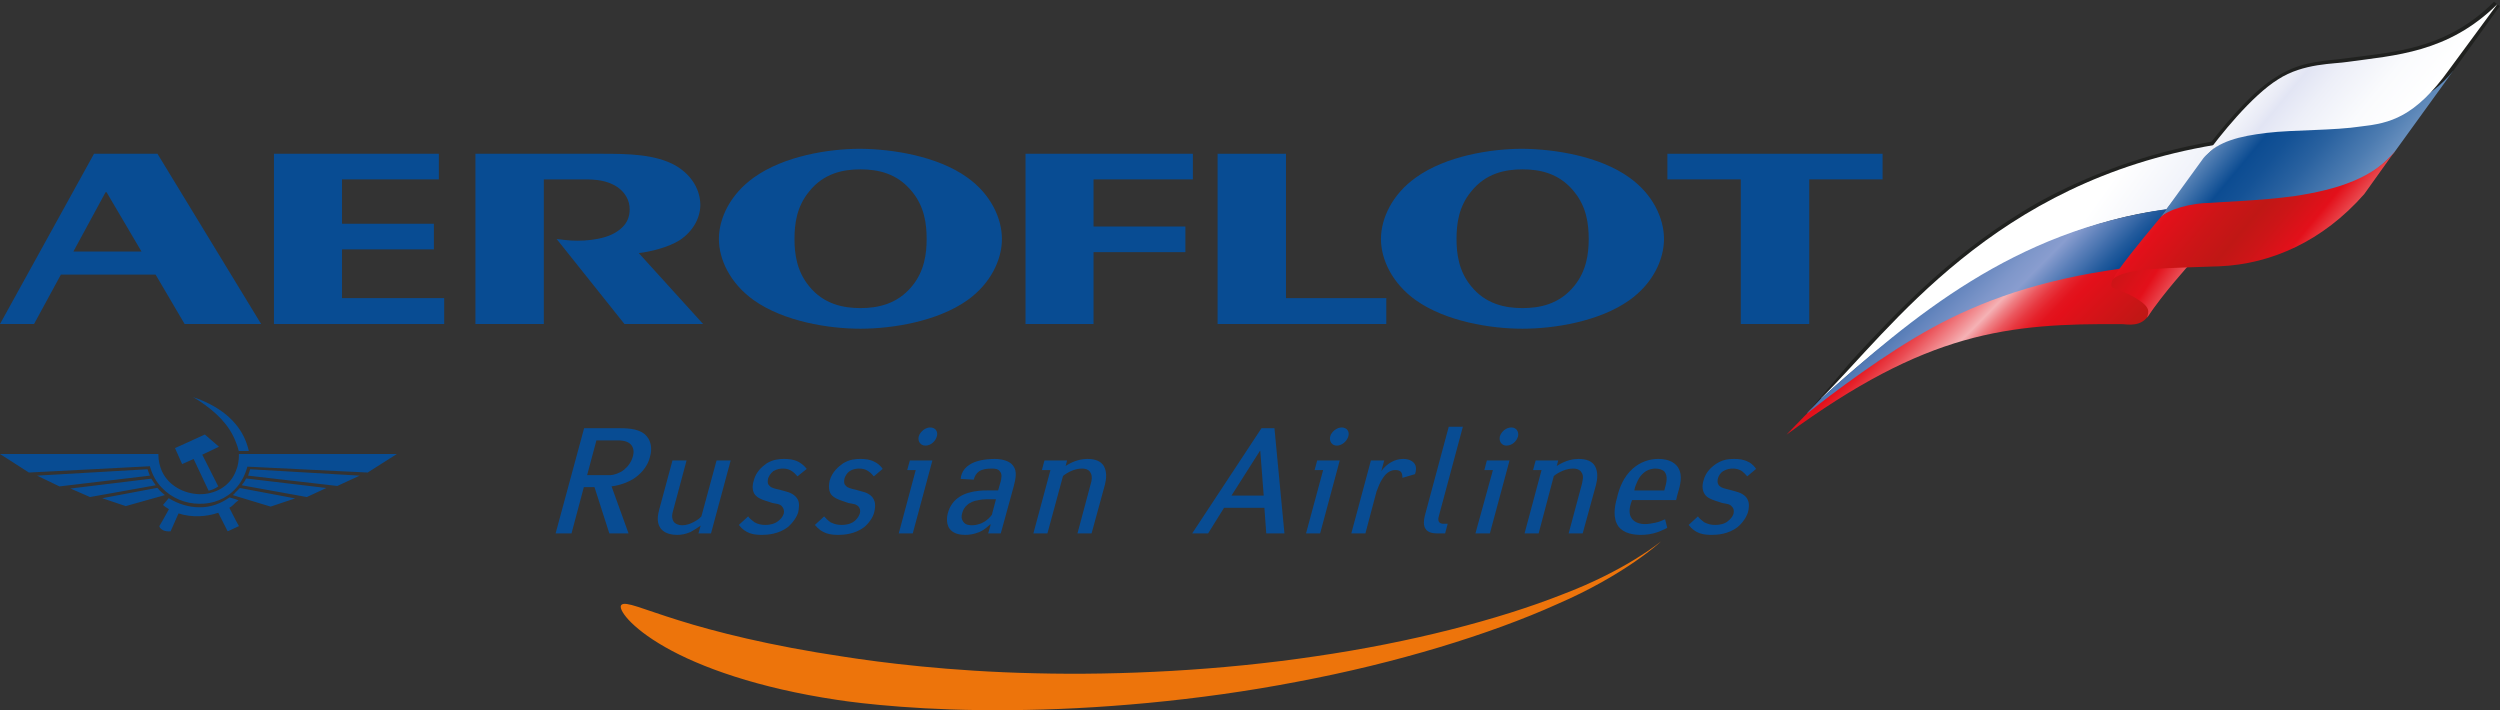<?xml version="1.0" encoding="utf-8"?>
<!-- Generator: Adobe Illustrator 28.0.0, SVG Export Plug-In . SVG Version: 6.00 Build 0)  -->
<svg version="1.1" id="Слой_1" xmlns="http://www.w3.org/2000/svg" xmlns:xlink="http://www.w3.org/1999/xlink" x="0px" y="0px"
	 viewBox="0 0 1000.084 284.108" enable-background="new 0 0 1000.084 284.108" xml:space="preserve">
<rect x="0" y="0" width="1000.084" height="284.108" fill="#333333" stroke="none"/>
<g>
	<path fill-rule="evenodd" clip-rule="evenodd" fill="#20211F" d="M997.681,0.711
		c-17.443,17.47-36.268,19.67-53.283,21.859l-8.356,1.057
		c-9.125,0.965-16.923,1.561-25.642,7.256c-8.714,5.218-18.841,17.048-25.75,25.794
		c-27.1,4.806-49.626,13.542-68.911,24.065
		c-34.008,19.237-57.445,44.591-74.888,63.4l-16.999,20.104l3.203-0.889
		c31.24-29.283,60.636-50.281,88.684-62.939
		c17.454-8.302,34.458-13.141,50.986-14.875h0.482l17.903-23.631
		c4.601-4.357,11.493-6.123,21.61-6.985l17.936-1.306l15.14-0.872l5.067-0.45
		c11.932-1.761,22.044-4.368,36.295-23.615L1000,2.44L997.681,0.711z M871.363,74.591
		c0,0-5.061,7.001-6.02,7.879c-16.056,2.195-32.589,7.012-49.604,14.43
		c-21.588,10.046-43.648,24.043-66.635,43.291
		c16.099-17.486,37.222-38.918,66.635-55.526
		c18.403-10.502,40.424-19.264,66.63-24.049
		C880.532,62.35,871.363,74.591,871.363,74.591 M978.417,26.933
		c-13.336,18.37-22.553,20.998-34.019,22.32l-4.601,0.417l-15.59,0.867
		l-17.963,1.311c-7.337,0.9-12.848,2.195-17.476,4.828
		c6.026-7.424,15.184-18.348,22.997-23.621c8.291-5.24,17.931-5.684,23.881-6.562
		l3.685-0.434h0.466l5.067-0.428c14.246-1.761,30.318-4.384,45.957-15.758
		C985.299,17.753,978.417,26.933,978.417,26.933"/>
	<g>
		<defs>
			<path id="SVGID_1_" d="M725.71,162.493l-11.043,11.374
				c56.057-41.112,88.207-44.591,134.619-44.19
				c4.129,0.455,8.264,0.455,11.022-4.79l13.769-19.237
				C809.295,106.528,780.348,122.269,725.71,162.493"/>
		</defs>
		<clipPath id="SVGID_00000002369132487993627390000009425526679757525133_">
			<use xlink:href="#SVGID_1_"  overflow="visible"/>
		</clipPath>
		
			<linearGradient id="SVGID_00000169529972636935804160000014466434992002712500_" gradientUnits="userSpaceOnUse" x1="-62.472" y1="384.123" x2="-57.053" y2="384.123" gradientTransform="matrix(12.509 12.349 12.349 -12.509 -3210.292 5674.166)">
			<stop  offset="0" style="stop-color:#C01715"/>
			<stop  offset="0.3" style="stop-color:#E3101A"/>
			<stop  offset="0.333" style="stop-color:#E5212A"/>
			<stop  offset="0.4" style="stop-color:#EA4D54"/>
			<stop  offset="0.491" style="stop-color:#F29397"/>
			<stop  offset="0.529" style="stop-color:#F5B2B5"/>
			<stop  offset="0.532" style="stop-color:#F4ADB1"/>
			<stop  offset="0.57" style="stop-color:#EF7E83"/>
			<stop  offset="0.608" style="stop-color:#EB565D"/>
			<stop  offset="0.645" style="stop-color:#E73840"/>
			<stop  offset="0.681" style="stop-color:#E5222B"/>
			<stop  offset="0.716" style="stop-color:#E3141E"/>
			<stop  offset="0.747" style="stop-color:#E3101A"/>
			<stop  offset="1" style="stop-color:#C01715"/>
		</linearGradient>
		
			<polygon clip-path="url(#SVGID_00000002369132487993627390000009425526679757525133_)" fill="url(#SVGID_00000169529972636935804160000014466434992002712500_)" points="
			793.35,25.951 908.183,139.321 795.393,253.566 680.56,140.196 		"/>
	</g>
	<g>
		<defs>
			<path id="SVGID_00000166654153039068259490000006183475164385820841_" d="M728.631,159.209
				c-0.005,0.076-0.032,0.163-0.038,0.249
				c53.365-48.856,98.715-70.894,137.99-75.614
				c3.658-4.368,15.79-20.602,19.437-25.869
				C797.276,72.758,756.538,131.568,728.631,159.209"/>
		</defs>
		<clipPath id="SVGID_00000047768121941666060730000000065344243064930444_">
			<use xlink:href="#SVGID_00000166654153039068259490000006183475164385820841_"  overflow="visible"/>
		</clipPath>
		
			<linearGradient id="SVGID_00000155147025869528573410000011266988152464254120_" gradientUnits="userSpaceOnUse" x1="-66.602" y1="378.935" x2="-61.183" y2="378.935" gradientTransform="matrix(30.767 22.354 22.354 -30.767 -5697.14 13196.058)">
			<stop  offset="0" style="stop-color:#FFFFFF"/>
			<stop  offset="0.34" style="stop-color:#FFFFFF"/>
			<stop  offset="0.54" style="stop-color:#FFFFFF"/>
			<stop  offset="0.91" style="stop-color:#D2D9EF"/>
			<stop  offset="1" style="stop-color:#D2D9EF"/>
		</linearGradient>
		
			<polygon clip-path="url(#SVGID_00000047768121941666060730000000065344243064930444_)" fill="url(#SVGID_00000155147025869528573410000011266988152464254120_)" points="
			782.982,-16.886 934.278,93.037 831.63,234.32 680.334,124.397 		"/>
	</g>
	<g>
		<defs>
			<path id="SVGID_00000158719652830419752450000005803830140678323103_" d="M728.43,159.453
				c-0.704,0.667-2.504,2.764-4.189,4.368c-0.531,0.466-1.49,1.658-1.534,1.74
				c10.328-8.193,31.316-24.103,50.53-34.583
				c19.118-10.431,42.462-19.058,75.592-23.588c3.219-3.506,13.146-16.728,17.752-23.713
				v-0.005C805.453,92.417,765.202,126.637,728.43,159.453"/>
		</defs>
		<clipPath id="SVGID_00000176033391070595259860000002036896784908200840_">
			<use xlink:href="#SVGID_00000158719652830419752450000005803830140678323103_"  overflow="visible"/>
		</clipPath>
		
			<linearGradient id="SVGID_00000180348610147745032050000018385247626447858349_" gradientUnits="userSpaceOnUse" x1="-64.553" y1="381.953" x2="-59.134" y2="381.953" gradientTransform="matrix(17.005 16.787 16.787 -17.005 -4560.374 7663.095)">
			<stop  offset="0" style="stop-color:#0C4C92"/>
			<stop  offset="0.13" style="stop-color:#0C4C92"/>
			<stop  offset="0.224" style="stop-color:#3869A8"/>
			<stop  offset="0.331" style="stop-color:#6485BD"/>
			<stop  offset="0.414" style="stop-color:#7F97CA"/>
			<stop  offset="0.462" style="stop-color:#899DCF"/>
			<stop  offset="0.516" style="stop-color:#5F82BB"/>
			<stop  offset="0.598" style="stop-color:#235B9D"/>
			<stop  offset="0.637" style="stop-color:#0C4C92"/>
			<stop  offset="0.917" style="stop-color:#0C4C92"/>
			<stop  offset="1" style="stop-color:#0C4C92"/>
		</linearGradient>
		
			<polygon clip-path="url(#SVGID_00000176033391070595259860000002036896784908200840_)" fill="url(#SVGID_00000180348610147745032050000018385247626447858349_)" points="
			793.716,11.74 907.524,124.087 795.574,237.492 681.767,125.145 		"/>
	</g>
	<g>
		<defs>
			<path id="SVGID_00000000190654144743422710000005170161514644943534_" d="M845.14,111.773
				c-1.837,4.796,0.921,2.623,9.201,7.451c6.454,3.896,5.05,5.663,4.573,7.846
				c5.982-9.179,17.454-21.87,17.454-21.87
				c-2.872-0.975-5.955-1.382-9.027-1.382
				C856.699,103.818,846.214,108.717,845.14,111.773"/>
		</defs>
		<clipPath id="SVGID_00000062159643236596669390000018004165202485813657_">
			<use xlink:href="#SVGID_00000000190654144743422710000005170161514644943534_"  overflow="visible"/>
		</clipPath>
		
			<linearGradient id="SVGID_00000075856007991838689190000012947819296985717407_" gradientUnits="userSpaceOnUse" x1="-42.322" y1="396.724" x2="-36.903" y2="396.724" gradientTransform="matrix(6.695 4.348 4.348 -6.695 -599.96 2943.793)">
			<stop  offset="0" style="stop-color:#C01715"/>
			<stop  offset="0.468" style="stop-color:#E3101A"/>
			<stop  offset="1" style="stop-color:#F5B2B5"/>
		</linearGradient>
		
			<polygon clip-path="url(#SVGID_00000062159643236596669390000018004165202485813657_)" fill="url(#SVGID_00000075856007991838689190000012947819296985717407_)" points="
			853.111,88.715 886.99,110.716 866.561,142.174 832.682,120.173 		"/>
	</g>
	<g>
		<defs>
			<path id="SVGID_00000083792116951455327530000010725712105421861778_" d="M907.197,52.296
				c-12.891,1.328-20.684,4.801-25.745,10.941l-17.232,23.767
				c4.113-3.495,15.384-5.413,27.804-5.413h1.837h1.355
				c1.843,0,3.69-0.439,5.505-0.439c17.931-0.412,42.283-3.056,57-20.109
				l21.372-29.549l2.368-3.338C962.637,52.654,920.516,50.102,907.197,52.296"/>
		</defs>
		<clipPath id="SVGID_00000081633436136488336410000003713926793444367506_">
			<use xlink:href="#SVGID_00000083792116951455327530000010725712105421861778_"  overflow="visible"/>
		</clipPath>
		
			<linearGradient id="SVGID_00000146468335941563543550000008767901764700805761_" gradientUnits="userSpaceOnUse" x1="-62.315" y1="385.8" x2="-56.896" y2="385.8" gradientTransform="matrix(18.556 15.428 15.428 -18.556 -3921.598 8137.321)">
			<stop  offset="0" style="stop-color:#D2DCF1"/>
			<stop  offset="0.073" style="stop-color:#D2DCF1"/>
			<stop  offset="0.107" style="stop-color:#C4D2EA"/>
			<stop  offset="0.17" style="stop-color:#A0B7D9"/>
			<stop  offset="0.256" style="stop-color:#658CBC"/>
			<stop  offset="0.361" style="stop-color:#145296"/>
			<stop  offset="0.371" style="stop-color:#0C4C92"/>
			<stop  offset="0.43" style="stop-color:#145296"/>
			<stop  offset="0.522" style="stop-color:#2A62A0"/>
			<stop  offset="0.635" style="stop-color:#4D7CB1"/>
			<stop  offset="0.765" style="stop-color:#7FA0C9"/>
			<stop  offset="0.907" style="stop-color:#BECDE7"/>
			<stop  offset="0.949" style="stop-color:#D2DCF1"/>
			<stop  offset="1" style="stop-color:#D2DCF1"/>
		</linearGradient>
		
			<polygon clip-path="url(#SVGID_00000081633436136488336410000003713926793444367506_)" fill="url(#SVGID_00000146468335941563543550000008767901764700805761_)" points="
			912.138,-29.48 1010.391,52.207 933.544,144.639 835.291,62.952 		"/>
	</g>
	<g>
		<defs>
			<path id="SVGID_00000040570424669211904170000005978116175876473015_" d="M939.33,24.731
				c-5.505,0.905-17.904,0.45-28.031,7.023
				c-10.578,6.573-23.366,22.558-29.37,30.866c5.543-6.107,13.785-8.117,24.791-9.461
				c11.06-1.311,26.666-0.862,38.149-2.623
				c10.995-1.284,21.128-3.484,34.908-22.726l19.307-26.216
				C979.316,21.252,957.721,22.125,939.33,24.731"/>
		</defs>
		<clipPath id="SVGID_00000117659910439048783110000013453114921607493275_">
			<use xlink:href="#SVGID_00000040570424669211904170000005978116175876473015_"  overflow="visible"/>
		</clipPath>
		
			<linearGradient id="SVGID_00000145048200934647974440000006405619346993947305_" gradientUnits="userSpaceOnUse" x1="-61.839" y1="387.603" x2="-56.42" y2="387.603" gradientTransform="matrix(17.48 14.533 14.533 -17.48 -3657.271 7668.127)">
			<stop  offset="0" style="stop-color:#FFFFFF"/>
			<stop  offset="0.174" style="stop-color:#FFFFFF"/>
			<stop  offset="0.24" style="stop-color:#F9FAFD"/>
			<stop  offset="0.327" style="stop-color:#E9EBF6"/>
			<stop  offset="0.354" style="stop-color:#E2E5F4"/>
			<stop  offset="0.434" style="stop-color:#EDEFF8"/>
			<stop  offset="0.574" style="stop-color:#FAFBFD"/>
			<stop  offset="0.7" style="stop-color:#FFFFFF"/>
			<stop  offset="1" style="stop-color:#FFFFFF"/>
		</linearGradient>
		
			<polygon clip-path="url(#SVGID_00000117659910439048783110000013453114921607493275_)" fill="url(#SVGID_00000145048200934647974440000006405619346993947305_)" points="
			929.811,-56 1029.084,26.535 951.201,120.212 851.928,37.677 		"/>
	</g>
	<g>
		<defs>
			<path id="SVGID_00000125565362765083052830000013465678872641313421_" d="M917.286,78.523
				c-13.33,1.767-28.519,2.216-33.071,2.628c-7.348,0-17.487,2.623-20.218,6.129
				c-8.746,10.496-16.533,20.104-18.858,24.493
				c5.056-4.823,22.065-4.384,42.765-5.245
				c20.651-0.878,41.329-10.068,57.862-28.871l12.545-17.573
				C950.038,71.008,935.206,75.895,917.286,78.523"/>
		</defs>
		<clipPath id="SVGID_00000134961309887299834210000009622122862438251175_">
			<use xlink:href="#SVGID_00000125565362765083052830000013465678872641313421_"  overflow="visible"/>
		</clipPath>
		
			<linearGradient id="SVGID_00000106144656447337609920000007331358597472054458_" gradientUnits="userSpaceOnUse" x1="-60.708" y1="386.438" x2="-55.29" y2="386.438" gradientTransform="matrix(15.71 13.061 13.061 -15.71 -3235.511 6913.483)">
			<stop  offset="0" style="stop-color:#F5B2B5"/>
			<stop  offset="0.056" style="stop-color:#F5B2B5"/>
			<stop  offset="0.108" style="stop-color:#EF7E84"/>
			<stop  offset="0.162" style="stop-color:#EA4F56"/>
			<stop  offset="0.21" style="stop-color:#E62D35"/>
			<stop  offset="0.25" style="stop-color:#E41821"/>
			<stop  offset="0.276" style="stop-color:#E3101A"/>
			<stop  offset="0.412" style="stop-color:#CC1517"/>
			<stop  offset="0.517" style="stop-color:#C01715"/>
			<stop  offset="0.593" style="stop-color:#CC1517"/>
			<stop  offset="0.692" style="stop-color:#E3101A"/>
			<stop  offset="0.829" style="stop-color:#EE7779"/>
			<stop  offset="0.891" style="stop-color:#F3A8A6"/>
			<stop  offset="1" style="stop-color:#F5B2B5"/>
		</linearGradient>
		
			<polygon clip-path="url(#SVGID_00000134961309887299834210000009622122862438251175_)" fill="url(#SVGID_00000106144656447337609920000007331358597472054458_)" points="
			891.395,4.449 983.723,81.21 912.058,167.408 819.73,90.647 		"/>
	</g>
	<path fill-rule="evenodd" clip-rule="evenodd" fill="#084C93" d="M35.995,198.831l-7.787-3.403l32.312-3.945
		c0.574,0.937,1.132,1.766,1.788,2.639L35.995,198.831z M122.733,198.831
		l7.803-3.614l-32.133-3.826c-0.282,1.03-1.138,1.859-1.712,2.731
		L122.733,198.831z M118.051,199.379l-9.797,3.278l-13.915-4.216l-1.203-0.39
		c0.461-0.358,0.84-0.732,1.203-1.219c0.591-0.461,1.051-1.127,1.604-1.615
		L118.051,199.379z M143.883,190.27l-8.941,4.135l-35.704-4.135
		c0.298-0.851,0.574-1.696,0.834-2.558L143.883,190.27z M147.075,189.029
		l11.667-7.408H95.59c0,2.639-0.385,4.893-1.252,6.855
		c-2.422,6.286-8.529,9.31-14.631,9.217c-6.01-0.184-12.127-3.289-14.853-9.022
		c-0.954-2.102-1.506-4.308-1.506-7.05H0.003l11.558,7.408l48.401-2.514
		c0.932,3.457,2.644,6.47,4.893,8.703c3.853,4.064,9.391,6.302,14.853,6.302
		c5.354,0.125,10.794-1.859,14.631-6.183c2.081-2.249,3.674-5.17,4.628-8.665
		L147.075,189.029z M94.339,208.211l-2.601-5.083
		c1.198-0.672,1.859-1.414,2.601-2.162c0.385-0.298,0.683-0.558,1.051-0.835
		l-1.051-0.396l-2.525-0.748c-3.858,2.726-7.971,4.037-12.106,3.939
		c-4.145,0-8.367-1.284-12.225-3.647l-2.27,2.72
		c0.769,0.742,1.512,1.127,2.368,1.696l-2.726,4.882l-1.133,1.891
		c0.179,0.656,0.65,1.116,1.133,1.403c0.932,0.677,2.341,0.759,3.387,0.677
		l3.175-7.169c2.531,0.829,5.457,1.241,8.291,1.127
		c2.644-0.098,5.245-0.564,7.603-1.393l3.761,7.435l3.268-1.506l1.252-0.574
		L94.339,208.211z M94.339,169.77c2.444,2.904,4.254,6.492,5.197,10.632h-4.032
		c-0.298-1.23-0.683-2.449-1.165-3.576c-2.693-7.131-8.253-12.209-14.631-16.452
		c-0.851-0.482-1.615-1.029-2.46-1.496c0.845,0.287,1.61,0.564,2.46,0.835
		C85.512,162.07,90.681,165.267,94.339,169.77 M83.436,196.274l-5.988-12.675
		l-4.595,2.048l-2.84-6.389l9.694-4.411l2.249-1.024l5.63,4.882l-6.676,3.186
		l6.4,12.685C86.086,195.515,84.493,196.089,83.436,196.274 M65.982,198.051
		c-0.385-0.266-0.769-0.639-1.127-0.937c-0.753-0.65-1.425-1.317-1.869-1.978
		l-22.092,4.167l9.407,3.154L65.982,198.051z M59.962,190.27
		c-0.374-0.851-0.645-1.696-0.943-2.558l-44.163,2.558l8.93,4.308L59.962,190.27
		z"/>
	<path fill-rule="evenodd" clip-rule="evenodd" fill="#ED740B" d="M337.488,262.696
		c14.56,2.287,42.472,5.896,76.66,6.638c34.1,0.856,74.205-1.133,112.099-6.795
		c37.894-5.489,73.403-14.734,98.639-24.699
		c25.409-9.57,39.628-21.231,39.557-21.29
		c0.141,0.076-14.663,13.574-41.584,25.154
		c-26.66,12.03-64.267,23.561-103.884,31.006
		c-39.584,7.657-81.081,11.152-114.846,11.363
		c-33.754,0.39-59.981-2.644-69.166-4.091
		c-31.771-4.736-54.839-13.092-68.916-21.139
		c-14.213-8.101-18.944-15.417-17.476-16.847c1.577-1.685,8.659,1.734,22.987,6.167
		C285.906,252.666,307.754,258.275,337.488,262.696"/>
	<polygon fill-rule="evenodd" clip-rule="evenodd" fill="#084C93" points="177.692,129.618 177.692,119.258 
		136.818,119.258 136.818,99.761 173.568,99.761 173.568,89.508 136.818,89.508 
		136.818,71.756 175.557,71.756 175.557,61.509 109.588,61.509 109.588,129.618 	"/>
	<path fill-rule="evenodd" clip-rule="evenodd" fill="#084C93" d="M217.544,129.618V71.756h16.012
		c4.866,0,9.369,0.363,13.482,3.105c2.98,2.119,4.855,5.153,4.855,8.903
		c0,3.132-1.111,6.367-5.229,8.979c-5.381,3.506-14.739,3.983-20.619,3.268
		l-3.365-0.396l27.126,34.003h31.461l-25.739-28.378
		c4.617-0.509,12.008-2.341,16.495-5.229c5.37-3.641,8.128-9.001,8.128-14.024
		c0-5.614-3.024-11.715-9.868-15.736c-8.133-4.611-19.248-4.741-29.5-4.741
		h-50.595v68.109H217.544z"/>
	<polygon fill-rule="evenodd" clip-rule="evenodd" fill="#084C93" points="437.454,129.618 437.454,100.866 
		474.198,100.866 474.198,90.614 437.454,90.614 437.454,71.756 477.19,71.756 
		477.19,61.509 410.246,61.509 410.246,129.618 	"/>
	<polygon fill-rule="evenodd" clip-rule="evenodd" fill="#084C93" points="514.438,61.507 487.072,61.507 
		487.072,129.616 554.569,129.616 554.569,119.261 514.438,119.261 	"/>
	<polygon fill-rule="evenodd" clip-rule="evenodd" fill="#084C93" points="667.019,71.754 696.378,71.754 
		696.378,129.616 723.754,129.616 723.754,71.754 753.096,71.754 753.096,61.507 
		667.019,61.507 	"/>
	<path fill-rule="evenodd" clip-rule="evenodd" fill="#084C93" d="M609.045,59.517
		c-12.74,0-30.616,2.883-42.619,11.477c-9.51,6.752-13.997,16.397-13.997,24.618
		c0,8.139,4.487,17.768,13.997,24.515c12.003,8.48,29.88,11.369,42.619,11.369
		c12.734,0,30.725-2.888,42.716-11.369c9.51-6.746,13.894-16.376,13.894-24.515
		c0-8.22-4.384-17.866-13.894-24.618C639.77,62.399,621.779,59.636,609.045,59.517
		 M609.045,123.247c-6.763,0-14.756-1.501-20.64-8.876
		c-4.877-5.999-5.744-12.881-5.744-18.76c0-6.102,0.867-12.87,5.744-18.863
		c5.885-7.51,13.877-9.001,20.64-9.001c6.855,0,14.75,1.49,20.721,9.001
		c4.877,5.993,5.771,12.761,5.771,18.863c0,5.879-0.894,12.761-5.771,18.76
		C623.795,121.746,615.9,123.247,609.045,123.247"/>
	<path fill-rule="evenodd" clip-rule="evenodd" fill="#084C93" d="M344.19,59.517
		c-12.729,0-30.595,2.883-42.592,11.477c-9.521,6.752-14.018,16.397-14.018,24.618
		c0,8.139,4.498,17.768,14.018,24.515c11.997,8.48,29.863,11.369,42.592,11.369
		c12.739,0,30.746-2.888,42.749-11.369c9.483-6.746,13.867-16.376,13.867-24.515
		c0-8.22-4.384-17.866-13.867-24.618C374.936,62.399,356.929,59.636,344.19,59.517
		 M344.19,123.247c-6.752,0-14.745-1.501-20.613-8.876
		c-4.871-5.999-5.755-12.881-5.755-18.76c0-6.102,0.883-12.87,5.755-18.863
		c5.869-7.51,13.861-9.001,20.613-9.001c6.86,0,14.755,1.49,20.743,9.001
		c4.877,5.993,5.755,12.761,5.755,18.863c0,5.879-0.878,12.761-5.755,18.76
		C358.945,121.746,351.05,123.247,344.19,123.247"/>
	<path fill-rule="evenodd" clip-rule="evenodd" fill="#084C93" d="M13.617,129.621l10.746-19.779h37.878
		l11.613,19.779h30.611l-41.476-68.114H37.612L0,129.621H13.617z M29.359,100.614
		l12.88-23.734h0.385l13.975,23.734H29.359z"/>
	<path fill-rule="evenodd" clip-rule="evenodd" fill="#084C93" d="M286.652,184.192l-6.075,22.38
		c-0.743,0.889-1.907,1.636-2.969,2.2c-1.626,0.889-3.241,1.36-4.747,1.36
		c-1.479,0-2.791-0.607-3.408-1.501c-0.439-0.742-0.878-1.935-0.276-4.01
		l5.473-20.429h-5.635l-5.316,19.692c-0.45,1.783-1.181,4.888,0.428,7.261
		c0.9,1.344,2.839,2.823,6.806,2.823c1.642,0,3.278-0.282,5.37-1.181
		c1.306-0.769,2.785-1.642,3.983-2.536l-0.883,3.127h5.023l7.874-29.186H286.652z"
		/>
	<path fill-rule="evenodd" clip-rule="evenodd" fill="#084C93" d="M322.711,187.576
		c-1.344-1.772-2.975-2.655-3.279-2.812c-1.891-1.008-3.977-1.176-5.782-1.176
		c-1.918,0-4.297,0.168-6.947,1.767c-1.934,1.36-4.286,3.408-5.164,6.833
		c-0.791,2.514-0.471,4.427,0.428,5.625c1.024,1.349,2.801,2.065,4.308,2.514
		l2.801,0.91c1.463,0.298,2.964,0.298,3.837,1.452
		c0.45,0.612,0.927,1.36,0.607,2.829c-0.45,1.333-1.311,2.211-2.081,2.812
		c-1.024,0.905-2.823,1.658-5.321,1.658c-1.631,0-2.97-0.33-4.297-1.067
		c-1.17-0.883-2.07-1.626-2.53-2.352l-3.717,3.419
		c2.683,3.517,5.966,3.983,9.196,3.983c2.216,0,6.671-0.287,10.383-3.105
		c2.059-1.767,3.555-4.015,4.162-5.934c0.298-1.506,0.585-3.696-0.147-5.056
		c-1.051-2.065-3.414-2.942-4.758-3.262l-2.081-0.585
		c-2.645-0.602-3.831-0.894-4.438-1.642c-0.58-0.423-1.035-1.317-0.58-3.089
		c0.266-0.737,0.889-1.94,2.043-2.823c1.49-0.9,2.856-1.035,3.88-1.035
		c1.322,0,2.52,0.303,3.555,1.035c0.894,0.585,1.62,1.339,2.222,2.086
		L322.711,187.576z"/>
	<path fill-rule="evenodd" clip-rule="evenodd" fill="#084C93" d="M353.102,187.576
		c-1.203-1.772-2.818-2.655-3.251-2.812c-1.777-1.008-3.869-1.176-5.635-1.176
		c-2.043,0-4.297,0.168-6.963,1.767c-1.934,1.36-4.308,3.408-5.348,6.833
		c-0.547,2.514-0.287,4.427,0.602,5.625c1.04,1.349,2.986,2.065,4.292,2.514
		l2.661,0.91c1.49,0.298,2.986,0.298,4.01,1.452
		c0.45,0.612,0.889,1.36,0.45,2.829c-0.45,1.333-1.317,2.211-1.929,2.812
		c-1.04,0.905-2.807,1.658-5.337,1.658c-1.626,0-2.948-0.33-4.443-1.067
		c-1.192-0.883-1.929-1.626-2.52-2.352l-3.706,3.419
		c2.85,3.517,6.096,3.983,9.336,3.983c2.238,0,6.671-0.287,10.388-3.105
		c2.059-1.767,3.549-4.015,3.999-5.934c0.444-1.506,0.58-3.696-0.152-5.056
		c-0.889-2.065-3.268-2.942-4.731-3.262l-2.086-0.585
		c-2.541-0.602-3.69-0.894-4.313-1.642c-0.569-0.423-1.013-1.317-0.569-3.089
		c0.287-0.737,0.732-1.94,2.064-2.823c1.344-0.9,2.818-1.035,3.69-1.035
		c1.501,0,2.677,0.303,3.723,1.035c0.899,0.585,1.615,1.339,2.222,2.086
		L353.102,187.576z"/>
	<path fill-rule="evenodd" clip-rule="evenodd" fill="#084C93" d="M363.976,184.192l-1.062,3.842h3.409
		l-6.79,25.344h5.603l7.852-29.186H363.976z M367.53,174.568
		c-0.483,2.065,0.731,3.69,2.677,3.69c2.075,0,3.977-1.626,4.568-3.69
		c0.58-1.945-0.591-3.571-2.677-3.571
		C370.207,170.997,368.126,172.623,367.53,174.568"/>
	<path fill-rule="evenodd" clip-rule="evenodd" fill="#084C93" d="M419.004,213.376l6.237-22.959
		c1.956-1.653,4.909-2.975,7.565-2.975c1.924,0,2.98,0.732,3.408,1.62
		c0.9,1.355,0.45,3.555,0.13,4.454l-5.321,19.86h5.641l5.327-19.416
		c0.613-2.379,0.883-5.197-0.439-7.554c-1.192-1.929-3.397-2.818-6.535-2.818
		c-1.891,0-5.159,0.439-8.74,2.818l0.601-2.216h-9.055l-1.024,3.842h3.414
		l-6.817,25.344H419.004z"/>
	<path fill-rule="evenodd" clip-rule="evenodd" fill="#084C93" d="M233.662,171.306l-11.401,42.072h6.362
		l4.931-18.5h4.265l5.934,18.5h0.45h7.24l-6.806-18.82
		c3.121-0.33,7.272-1.783,9.781-3.712c2.791-2.081,4.909-5.039,5.609-8.139
		c0.9-2.991,0.482-6.074-1.279-8.139c-2.395-2.98-7.142-3.262-10.556-3.262
		h-3.988H233.662z M244.202,190.082h-1.041h-8.296l3.723-13.915h5.614h2.834
		c0.889,0,3.685,0,5.175,1.501c0.878,0.883,1.626,2.363,1.008,4.736
		c-0.58,2.222-1.777,4.004-3.533,5.478
		C247.756,189.361,245.681,189.968,244.202,190.082"/>
	<path fill-rule="evenodd" clip-rule="evenodd" fill="#084C93" d="M391.58,196.339
		c-5.918,0.596-10.821,2.959-12.442,9.044c-0.157,0.715-0.304,1.317-0.304,1.913
		v1.035c0.147,3.268,2.363,5.641,7.261,5.641c1.766,0,3.544-0.287,5.484-1.067
		c0.168,0,0.303-0.114,0.58-0.26c1.94-0.9,3.397-2.39,3.869-2.834h0.293
		l-1.019,3.566h5.039l5.181-18.819c0.742-2.975,1.468-5.939-0.168-8.15
		c-1.344-2.081-4.731-2.818-7.386-2.818c-2.536,0-4.758,0.298-6.389,0.737
		c-5.164,1.322-7.115,4.438-7.267,7.256l5.207,0.293
		c0.412-1.458,1.035-2.514,2.059-3.257c1.192-0.872,2.969-1.176,5.197-1.176
		c1.192,0,2.65,0.135,3.251,1.176c0.9,1.046,0.596,2.531,0.314,3.874
		l-1.056,3.696h-4.145C393.937,196.188,392.631,196.188,391.58,196.339 M391.58,209.659
		c-0.894,0.325-1.777,0.471-2.677,0.471c-1.16,0-2.65-0.146-3.528-1.355
		c-0.748-1.046-0.911-2.075-0.45-3.555c0.298-1.17,0.878-2.368,2.352-3.544
		c0.883-0.602,2.075-1.349,4.303-1.626c0.742-0.173,1.631-0.314,2.682-0.314
		h4.156l-1.642,6.21c-0.894,1.203-1.783,1.94-2.839,2.688
		C393.07,209.1,392.322,209.523,391.58,209.659"/>
	<path fill-rule="evenodd" clip-rule="evenodd" fill="#084C93" d="M526.924,184.192l-1.03,3.842h3.408
		l-6.849,25.344h5.641l7.846-29.186H526.924z M532.126,174.568
		c-0.461,2.065,0.721,3.69,2.666,3.69c1.908,0,3.994-1.626,4.574-3.69
		c0.612-1.945-0.58-3.571-2.666-3.571
		C534.792,170.997,532.679,172.623,532.126,174.568"/>
	<path fill-rule="evenodd" clip-rule="evenodd" fill="#084C93" d="M548.41,184.192l-7.841,29.186h5.635
		l4.454-16.766c0.726-1.907,1.452-3.836,2.503-5.31
		c1.777-2.829,3.837-3.268,5.039-3.268c0.748,0,1.626,0.135,2.216,0.732
		c0.423,0.455,0.602,1.317,0.602,2.384l5.039-1.485
		c1.013-2.948,0-4.601-1.766-5.473c-0.927-0.439-1.956-0.607-2.986-0.607
		c-3.262,0-6.497,1.772-8.74,4.888l1.17-4.281H548.41z"/>
	<path fill-rule="evenodd" clip-rule="evenodd" fill="#084C93" d="M579.546,170.705l-9.32,34.68
		c-0.715,2.655-2.075,7.993,4.606,7.993h3.257l1.035-3.853h-1.62
		c-2.807,0-2.081-2.379-1.945-2.953l9.64-35.867H579.546z"/>
	<path fill-rule="evenodd" clip-rule="evenodd" fill="#084C93" d="M594.789,184.192l-0.992,3.842h3.424
		l-6.995,25.344h5.776l7.863-29.186H594.789z M599.991,174.568
		c-0.455,2.065,0.747,3.69,2.677,3.69c2.086,0,4.005-1.626,4.595-3.69
		c0.444-1.945-0.759-3.571-2.65-3.571
		C602.521,170.997,600.598,172.623,599.991,174.568"/>
	<path fill-rule="evenodd" clip-rule="evenodd" fill="#084C93" d="M615.51,213.376l6.069-22.959
		c2.059-1.653,5.034-2.975,7.695-2.975c1.918,0,2.986,0.732,3.414,1.62
		c1.035,1.355,0.303,3.555,0.152,4.454l-5.322,19.86h5.609l5.332-19.416
		c0.596-2.379,0.894-5.197-0.434-7.554c-1.16-1.929-3.425-2.818-6.514-2.818
		c-2.075,0-5.056,0.439-8.757,2.818l0.596-2.216h-9.028l-1.046,3.842h3.398
		l-6.795,25.344H615.51z"/>
	<path fill-rule="evenodd" clip-rule="evenodd" fill="#084C93" d="M702.486,187.576
		c-1.16-1.772-2.639-2.655-3.111-2.812c-1.918-1.008-3.815-1.176-5.614-1.176
		c-2.103,0-4.308,0.168-6.958,1.767c-2.081,1.36-4.449,3.408-5.332,6.833
		c-0.775,2.514-0.309,4.427,0.564,5.625c0.894,1.349,2.829,2.065,4.173,2.514
		l2.812,0.91c1.463,0.298,2.98,0.298,3.815,1.452
		c0.639,0.612,0.926,1.36,0.639,2.829c-0.439,1.333-1.322,2.211-2.092,2.812
		c-0.9,0.905-2.677,1.658-5.327,1.658c-1.669,0-2.834-0.33-4.319-1.067
		c-1.176-0.883-2.037-1.626-2.498-2.352l-3.712,3.419
		c2.671,3.517,5.944,3.983,9.196,3.983c2.379,0,6.66-0.287,10.366-3.105
		c2.092-1.767,3.539-4.015,4.151-5.934c0.45-1.506,0.607-3.696-0.119-5.056
		c-0.91-2.065-3.452-2.942-4.741-3.262l-2.113-0.585
		c-2.471-0.602-3.685-0.894-4.427-1.642c-0.466-0.423-1.035-1.317-0.602-3.089
		c0.298-0.737,0.71-1.94,2.092-2.823c1.452-0.9,2.937-1.035,3.842-1.035
		c1.49,0,2.498,0.303,3.679,1.035c0.759,0.585,1.485,1.339,2.102,2.086
		L702.486,187.576z"/>
	<path fill-rule="evenodd" clip-rule="evenodd" fill="#084C93" d="M476.913,213.376h6.373l6.367-10.236
		h16.148l0.742,10.236h7.272l-3.994-42.072h-5.191L476.913,213.376z M492.622,198.263
		l11.401-17.925h0.13l1.371,17.925H492.622z"/>
	<path fill-rule="evenodd" clip-rule="evenodd" fill="#084C93" d="M652.901,200.053h17.6l0.461-1.935
		c1.17-3.891,2.352-7.863,0.309-11.119c-1.788-2.807-5.337-3.414-7.884-3.414
		c-3.745,0-7.343,1.333-10.204,3.858c-3.875,3.403-5.468,7.987-6.367,11.856
		c-0.878,3.11-1.788,7.846,0.58,11.255c2.222,2.948,6.242,3.414,9.038,3.414
		c2.281,0,4.378-0.32,6.546-1.062c1.16-0.417,2.644-1.024,3.972-1.761
		l-0.856-3.414c-1.366,0.602-2.395,1.04-3.88,1.371
		c-1.382,0.244-2.688,0.558-4.162,0.558c-2.205,0-4.14-0.742-5.153-2.059
		c-1.636-1.934-0.905-4.909-0.445-6.367L652.901,200.053z M653.774,196.189
		l0.292-1.311c0.613-1.517,1.339-3.88,3.241-5.516
		c1.252-1.219,3.175-1.918,4.909-1.918c1.485,0,2.953,0.439,3.717,1.322
		c1.311,1.794,0.715,4.308,0.163,6.237l-0.325,1.187H653.774z"/>
</g>
</svg>
